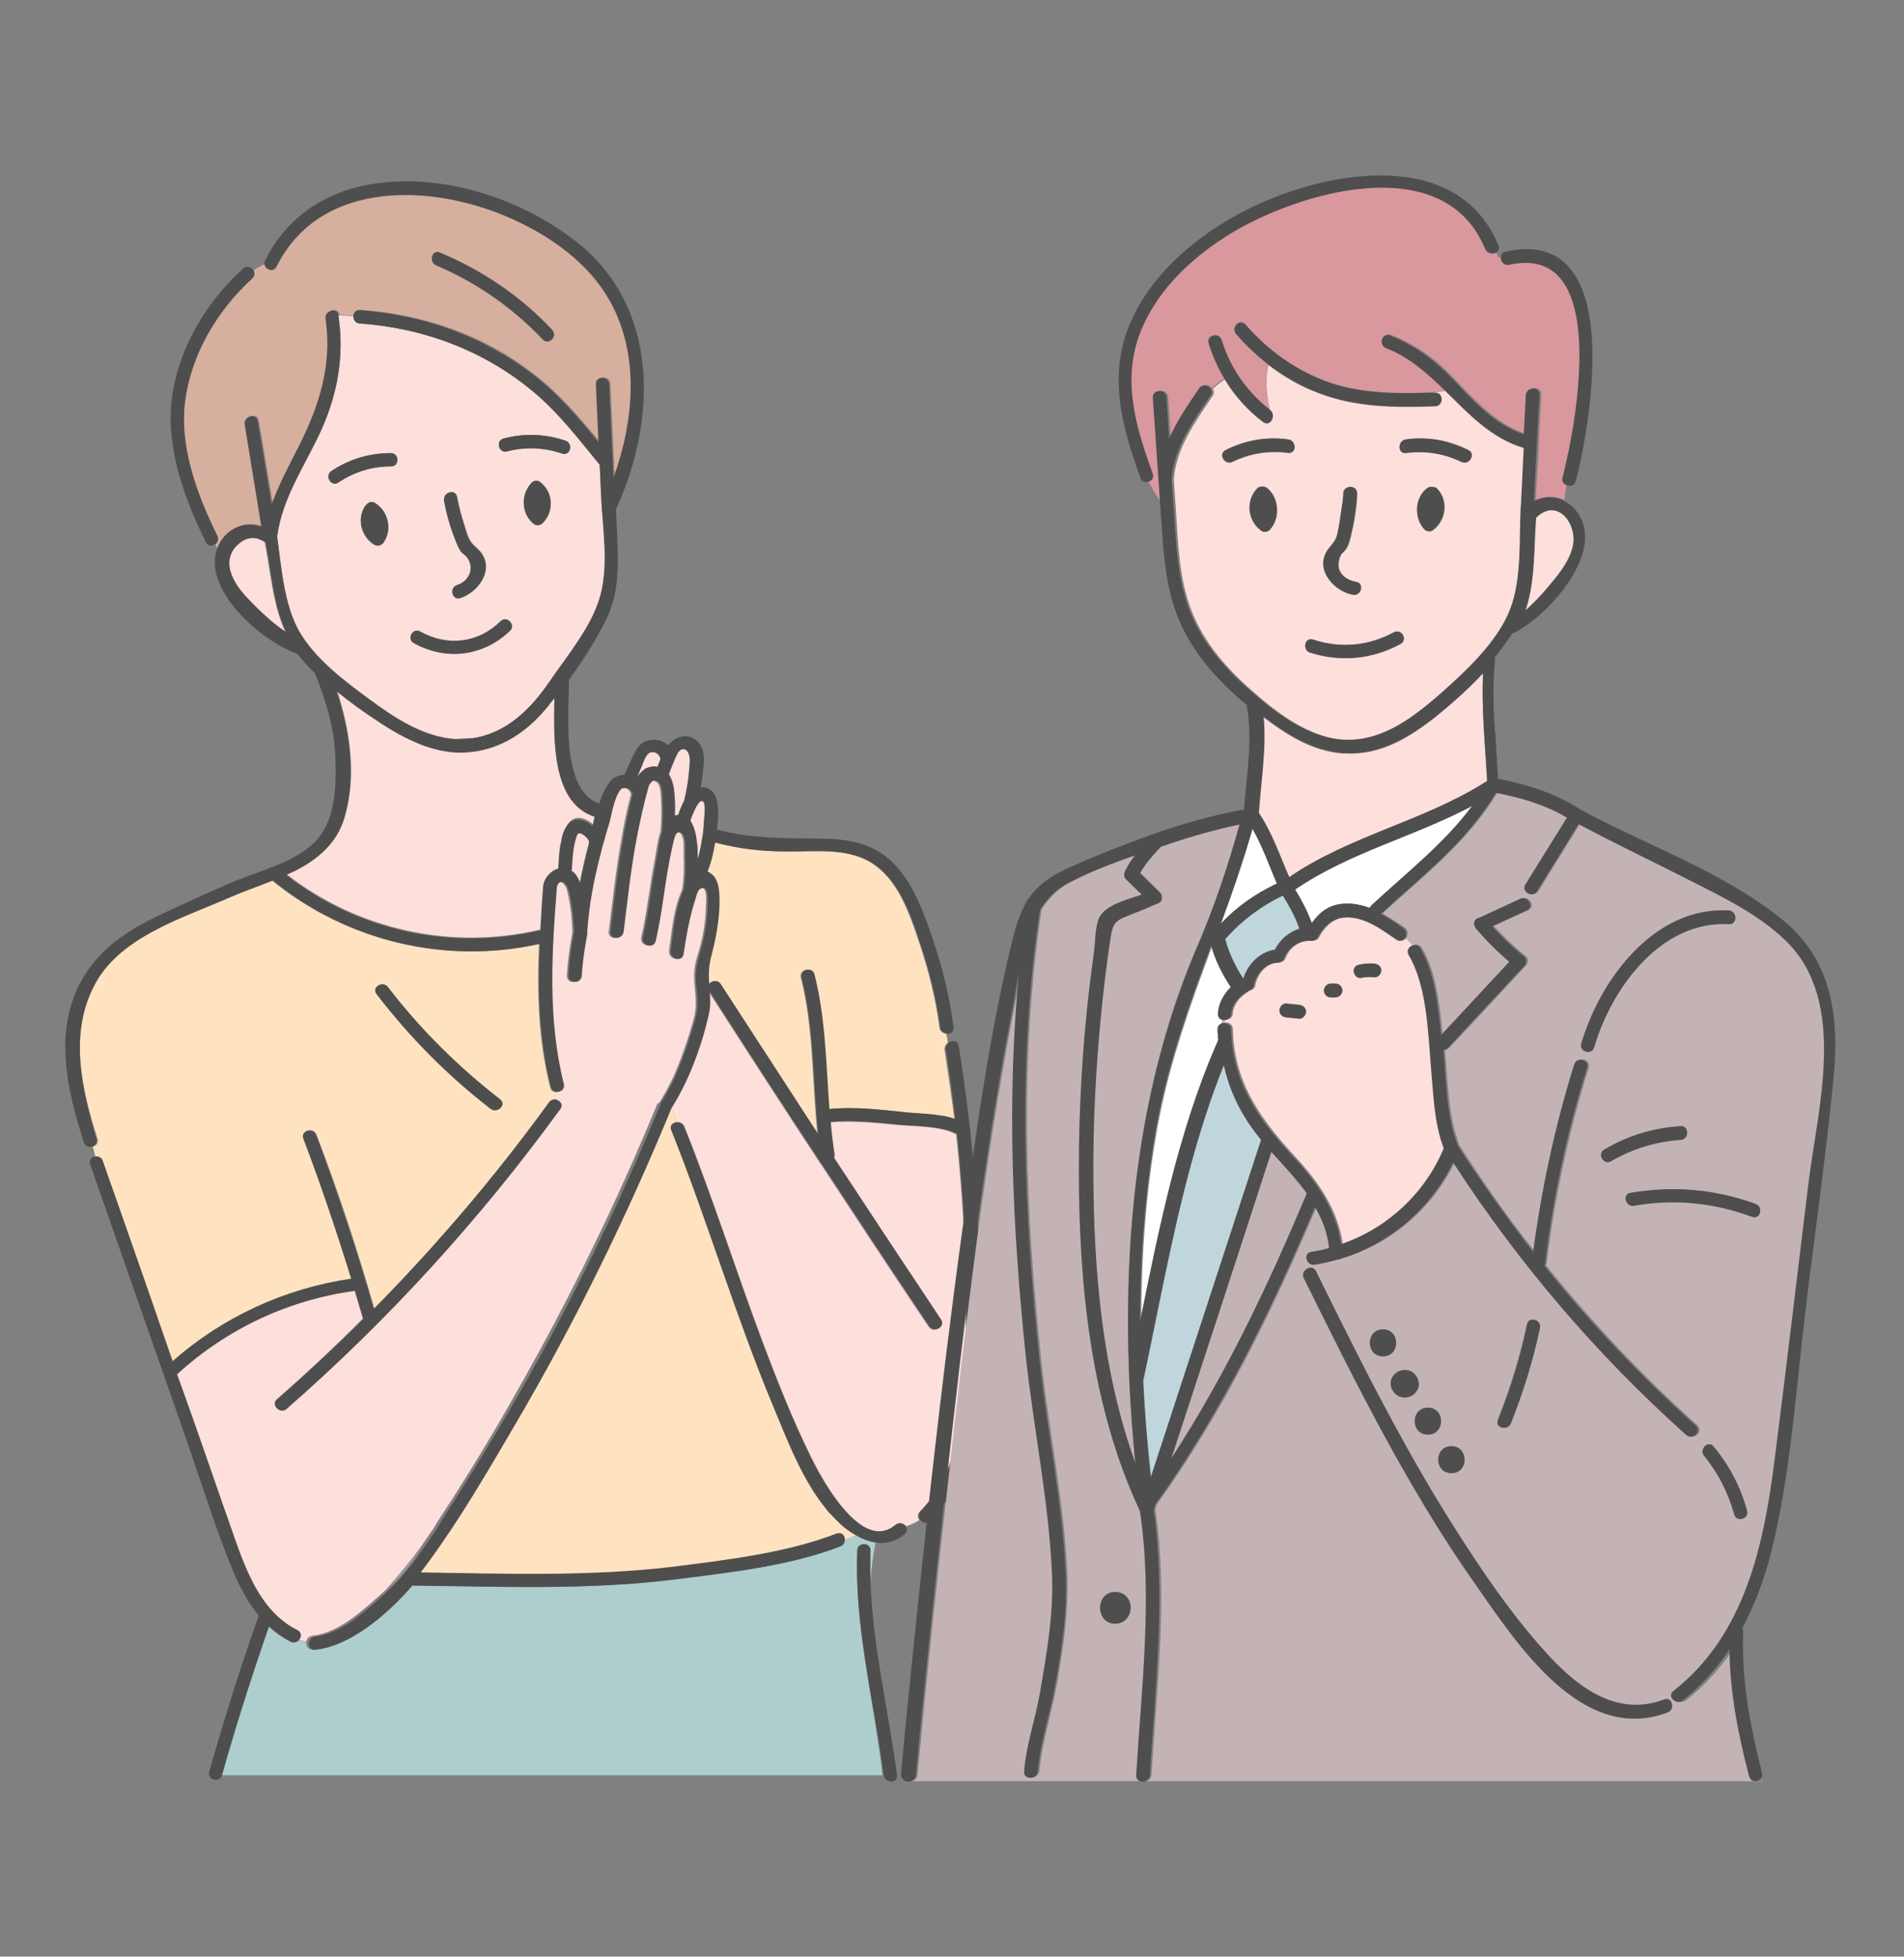 <?xml version="1.0" encoding="utf-8"?>
<!-- Generator: Adobe Illustrator 18.0.0, SVG Export Plug-In . SVG Version: 6.00 Build 0)  -->
<!DOCTYPE svg PUBLIC "-//W3C//DTD SVG 1.1//EN" "http://www.w3.org/Graphics/SVG/1.1/DTD/svg11.dtd">
<svg version="1.1" id="Layer_1" xmlns="http://www.w3.org/2000/svg" xmlns:xlink="http://www.w3.org/1999/xlink" x="0px" y="0px"
	 viewBox="0 0 445.1 457.3" enable-background="new 0 0 445.1 457.3" xml:space="preserve">
<rect x="0" y="0" width="445.1" height="457.3" fill="#808080" stroke="none"/>
<g>
	<g>
		<g>
			<path fill="none" d="M108.2,172.7c0.9,0,1.7-0.1,2.5-0.3c-1.6,0.1-2.9,0.2-4.1,0.2C107.2,172.7,107.7,172.7,108.2,172.7z"/>
		</g>
		<g>
			<path fill="#AECECE" d="M209.6,414.9C209.6,414.9,209.6,414.9,209.6,414.9C209.6,414.9,209.6,414.9,209.6,414.9L209.6,414.9z"/>
		</g>
		<g>
			<path fill="#AECECE" d="M200.4,362.4c0.1-2,3.2-2,3.1,0c-0.1,2.4-0.1,4.8,0,7.2c0.2-3.1,0.6-6.1,1.2-9.1
				c-1.6-0.2-3.2-0.9-4.7-1.8c-0.8,0.4-1.6,0.7-2.5,1.1c0,0.6-0.3,1.3-1,1.6c-11.9,4.6-25.8,6.1-38.4,7.7c-20.3,2.6-41.5,1.7-62,1.4
				c-0.1,0-0.2,0-0.3,0c-5.7,6.7-14.3,14.1-22.7,15c-1.1,0.1-1.6-0.8-1.5-1.7c-0.6-0.1-1.3-0.3-1.9-0.5c-0.4,0.5-1.1,0.8-1.9,0.4
				c-1.9-1-3.6-2.2-5.1-3.6c-4,11.5-7.7,23.1-11,34.8h154.6C204.3,397.4,199.7,380.2,200.4,362.4z"/>
		</g>
		<g>
			<path fill="#AECECE" d="M91,371c0.5-0.5,1-1,1.5-1.5c0,0-0.1,0-0.1,0C91.9,370,91.4,370.5,91,371z"/>
		</g>
		<g>
			<path fill="#FFE3C1" d="M74,265.2c5.1,13.3,9.6,26.9,13.5,40.6c14.8-15,28.5-31.1,40.9-48.2c0.5-0.7,1.3-0.8,1.9-0.6l0.1-0.1
				l-0.2-1.7c-0.7,0.1-1.4-0.2-1.6-1.1c-2.8-11-3.1-22.3-2.6-33.5c-21.9,4.9-45-0.6-62.4-14.8c-3.5,1.4-7,2.6-10.2,4
				c-10.7,4.6-25,9-31.1,19.7C16,241,19,254.2,22.8,266.1c0.3,1-0.3,1.7-1.1,1.9c0.2,0.8,0.4,1.5,0.6,2.3c0.7-0.1,1.5,0.2,1.7,1
				c5.5,15.6,10.9,31.2,16.4,46.8c11.8-10.4,26.2-17,41.8-19.3c-3.4-11.1-7.1-22-11.2-32.8C70.3,264.1,73.3,263.3,74,265.2z
				 M90.7,230.8c7.6,9.8,16.3,18.6,26.2,26.2c1.6,1.2-0.6,3.4-2.2,2.2c-10-7.8-18.9-16.7-26.6-26.8
				C86.8,230.8,89.5,229.2,90.7,230.8z"/>
		</g>
		<g>
			<path fill="#FFE3C1" d="M220.8,245.4c-0.1-0.8,0.3-1.3,0.8-1.7c-0.1-0.7-0.3-1.4-0.4-2.1c-0.7-0.1-1.5-0.5-1.6-1.5
				c-0.9-6.8-2.6-13.5-4.8-20c-2.1-6.3-4.7-13.8-10.2-17.8c-6-4.4-14-3.2-21-3.3c-5.7-0.1-11.1-0.7-16.6-2.1
				c-0.4,2.3-0.8,4.7-1.8,6.8c0.2,0.1,0.5,0.2,0.7,0.4c2.2,1.5,2.1,4.9,2.1,7.2c0,3.9-0.8,7.9-1.8,11.7c-0.7,2.6-0.8,4.6-0.6,7.1
				c0.5-0.9,2-1.2,2.7-0.1c7.5,11.7,15.1,23.5,22.8,35.1c-1.3-12.2-0.9-24.8-3.9-36.6c-0.5-1.9,2.5-2.7,3-0.8
				c2.6,10.2,2.7,20.9,3.5,31.5c6-0.6,12.2,0.1,18.2,0.8c3.2,0.3,7.7,0.4,11.2,1.5C222.4,256.1,221.6,250.7,220.8,245.4z"/>
		</g>
		<g>
			<path fill="#FFE3C1" d="M191.9,272l0.1,0.1v0C192,272.1,191.9,272.1,191.9,272z"/>
		</g>
		<g>
			<path fill="#FFE3C1" d="M92.3,369.5c0,0,0.1,0,0.1,0c2.2-2.4,4.1-4.9,6-7.6C96.4,364.6,94.4,367.1,92.3,369.5z"/>
		</g>
		<g>
			<path fill="#FFE3C1" d="M197,356.6L197,356.6c-1-0.8-1.8-1.7-2.6-2.6c-0.3-0.4-0.6-0.7-1-1.1c-5.7-6.9-9.1-16-12.5-24.1
				c-8.9-21.2-15.3-43.3-23.9-64.7c-0.4-1,0.3-1.7,1.2-1.8L157,259c0,0.1-0.1,0.1-0.1,0.2c-10.4,25.2-22.4,49.7-36.2,73.3
				c-4.4,7.5-8.8,15.1-13.6,22.5c-2.8,4.3-5.7,8.5-8.8,12.6c19.4,0.3,39.5,1,58.8-1.3c12.6-1.5,26.6-3.1,38.5-7.8
				c1.1-0.4,1.8,0.5,1.9,1.4c0.8-0.4,1.7-0.7,2.5-1.1C198.9,358.1,197.9,357.3,197,356.6L197,356.6z"/>
		</g>
		<g>
			<path fill="#D7AF9F" d="M120.1,51.3c-18.3-8.3-45.1-9.7-55.4,11C64,63.8,62,63,61.9,61.7c-0.7,0.3-1.6,0.8-2.7,1.5
				c0.4,0.5,0.4,1.3-0.2,1.9c-8.1,7.4-14.2,17.5-15.7,28.5c-1.4,10.8,2.8,22.1,7.5,31.7c0.4,0.8,0.1,1.6-0.5,2c0.4,0.6,0.7,1,0.7,1
				l0,0c1.4-4.4,5.9-6.9,10.4-5.3c-1.3-8-2.6-15.9-3.9-23.9c-0.3-1.9,2.7-2.8,3-0.8c0.1,0.7,0.2,1.5,0.4,2.2
				c1,5.8,1.9,11.6,2.9,17.3c1.6-4.6,4-9,6.3-13.5c4.9-9.5,7.9-19.1,6.3-29.9c-0.3-1.9,2.7-2.8,3-0.8c0,0,1.3,0,3.5,0.2
				c0-0.7,0.5-1.4,1.5-1.4c14.9,1.1,29,6,40.8,15.3c5.5,4.3,9.9,9.4,14.3,14.7c0.2,0.3,0.5,0.6,0.7,0.9c-0.2-4.5-0.4-9.1-0.6-13.6
				c-0.1-2,3-2,3.1,0c0.3,7.3,0.7,14.6,1,21.9c4.8-13.3,6.2-28.7-0.8-41.3C137.8,61.6,129.2,55.4,120.1,51.3z M102.8,59.1
				c10,4.2,18.9,10.2,26.3,18.1c1.4,1.4-0.8,3.6-2.2,2.2c-7.1-7.5-15.4-13.3-24.9-17.3C100.1,61.3,100.9,58.3,102.8,59.1z"/>
		</g>
		<g>
			<path fill="#FDDFDC" d="M157,259l1.2,3.3c0.7-0.1,1.5,0.2,1.8,1c6.7,16.7,12.1,33.8,18.4,50.6c3.4,9,6.9,17.9,11.2,26.6
				c1.7,3.5,6.7,12.9,12.2,16.2c2.5,1.5,5.1,1.8,7.6-0.3c0.8-0.7,1.9-0.4,2.4,0.3c1.1-0.3,2.1-0.8,3.1-1.4c-0.4-0.6-0.5-1.3,0.1-2
				c12.2-12.4,10.7-33.4,10.7-49.4c0-12.1-0.7-24.1-1.9-36.1c-0.1-0.9-0.2-1.8-0.3-2.7c-3.7-2-10.2-1.8-14-2.2
				c-5.1-0.5-10.4-1-15.5-0.6c0.2,2.5,0.5,5,0.9,7.5c0.1,0.3,0,0.6-0.1,0.9c6.8,10.4,13.7,20.7,20.5,31c1.5,2.3,3,4.5,4.5,6.8
				c1.1,1.7-1.6,3.2-2.7,1.6c-1-1.4-1.9-2.9-2.9-4.3c-7.5-11.2-14.9-22.4-22.3-33.7v0l-0.1-0.1c-8.8-13.4-17.5-26.8-26.1-40.2
				c0.2,2,0.3,3.5-0.2,5.4C163.9,244.7,161.1,252.4,157,259z"/>
		</g>
		<g>
			<polygon fill="#FDDFDC" points="197,356.6 197,356.6 197,356.6 			"/>
		</g>
		<g>
			<path fill="#FDDFDC" d="M154.2,257.6c1.2-1.9,2.2-3.9,3.2-5.9c1.9-4.3,3.4-8.7,4.7-13.3c0.9-3,0.5-5.6,0.2-8.7c0-0.2,0-0.3,0-0.5
				c-0.2-2.8,0.4-4.8,1.2-7.4c0.9-3.1,1.4-6.4,1.5-9.6c0-1,0.7-5.9-1.8-4.4c-0.4,0.2-0.7,1.1-0.9,1.9c-0.1,0.4-0.2,0.8-0.3,1
				c0,0,0,0,0,0.1c0,0.1,0,0.1-0.1,0.2c-1.2,3.9-1.9,8-2.5,12c-0.3,2-3.3,1.1-3-0.8c0.6-4.2,1-9.8,3-14.1c0.5-2.7,0.5-5.6,0.4-8.2
				c0-1.1,0.2-3.8-0.5-4.8c0-0.1-0.1-0.1-0.1-0.2c-0.1-0.1-0.2-0.2-0.4-0.3c-0.1,0-0.2-0.1-0.3-0.1c-0.3-0.1-0.6,0.1-0.8,0.4
				c-0.5,0.7-0.7,2.1-0.9,2.9c-1.7,7.3-2.2,14.8-3.9,22.1c-0.4,1.9-3.4,1.1-3-0.8c1.4-6.1,2-12.3,3.2-18.4c0.3-1.5,0.5-3.7,1.1-5.7
				c0.1-0.2,0.1-0.4,0.2-0.6c0.2-2.6,0.3-5.2,0.1-7.8c-0.1-1.2,0-3-1-3.8c-1-0.8-1.7-0.1-2.2,0.8c-1.2,3.9-2.1,8-2.8,12
				c-1.4,7.3-2.2,14.8-3.1,22.1c-0.2,2-3.3,2-3.1,0c0.9-7.2,1.7-14.6,3-21.8c0.6-3.5,1.3-6.9,2.2-10.3c-0.4-1.3-1.5-1.8-2.7-1.2
				c-1.7,2-2.2,6.1-2.9,8.5c-0.3,1.1-0.6,2.3-1,3.4c-0.3,1.2-0.7,2.5-1,3.7c-1.5,5.8-2.6,11.7-3,17.6c0,0.1,0,0.1,0,0.1
				c0,0.2,0,0.4,0,0.6c-0.6,3.2-1.1,6.4-1.3,9.7c-0.1,2-3.2,2-3.1,0c0.2-3.4,0.7-6.7,1.3-10.1c0-0.1,0-0.2,0-0.3
				c-0.1-2.5-0.3-5-0.8-7.5c-0.2-0.8-0.3-1.7-0.6-2.5c-0.5-1.4-2.1-2.3-2.6-0.4c-1.2,15.4-2.2,31,1.6,46.1c0.3,1.1-0.5,1.8-1.4,1.9
				l0.2,1.7l-0.1,0.1c0.8,0.3,1.4,1.2,0.8,2.1c-18.7,25.7-40.1,49.2-64,70.1c-1.5,1.3-3.7-0.9-2.2-2.2c6.9-6,13.6-12.3,20.1-18.8
				c0,0,0,0,0-0.1c-0.6-2.2-1.3-4.3-1.9-6.5c-15.6,2.1-30,8.9-41.6,19.5c0.5,1.3,0.9,2.6,1.4,3.9c0.7,2,1.4,3.9,2.1,5.9
				c3.4,9.6,6.7,19.3,10.1,28.9c1.9,5.4,4,11,7.6,15.4c1.9,2.3,4.1,4.3,6.9,5.7c1,0.5,0.9,1.6,0.3,2.3c0.6,0.2,1.2,0.4,1.9,0.5
				c0.1-0.7,0.6-1.3,1.5-1.4c6.2-0.7,11.9-6.1,16.4-10.1c0.5-0.4,0.9-0.8,1.3-1.3c0.4-0.5,0.9-1,1.3-1.5c2-2.4,4.1-4.9,6.1-7.6
				c1.1-1.6,2.1-3.1,3.2-4.7c0.3-0.5,0.6-1,0.9-1.5c6.4-9.7,12.5-19.7,18.2-29.8c12.5-21.9,23.6-44.6,33.2-67.9
				C154,257.9,154.1,257.7,154.2,257.6z"/>
		</g>
		<g>
			<path fill="#FDDFDC" d="M86.5,163.5c5.8,4.3,12.7,8.8,20.1,9.2c1.2-0.1,2.5-0.2,4.1-0.2c7.7-1.2,13.4-6.8,17.7-13.1
				c4.2-6.1,10.1-13.1,12-20.4c1.9-7.4,0.4-16.1,0.1-23.6c-0.1-2.3-0.2-4.5-0.3-6.8c0,0-0.1-0.1-0.1-0.1
				c-4.7-5.8-9.1-11.6-14.9-16.5c-11.6-9.9-25.9-15.3-41.1-16.4c-1-0.1-1.5-0.9-1.5-1.7c-2.2-0.2-3.5-0.2-3.5-0.2
				c1.4,9.3-0.1,18-3.9,26.6c-3.7,8.2-9.2,15.9-10.4,25c0,0.1,0,0.1,0,0.2c1,7.2,1.6,15.5,5,21.8C73.5,153.8,80.6,159.2,86.5,163.5z
				 M89.7,126.8c-0.5,0.7-1.3,1-2.1,0.6c-3.1-1.7-4.3-6.1-2.2-9.1c0.1-0.1,0.2-0.3,0.3-0.3c0.4-0.6,1.2-0.8,1.9-0.4
				C90.7,119.4,91.8,123.8,89.7,126.8z M126.8,122.3c-0.6,0.6-1.5,0.6-2.2,0c-2.8-2.4-2.9-6.8-0.3-9.5c0.6-0.6,1.4-0.6,2-0.1
				c0.1,0.1,0.3,0.1,0.4,0.3C129.4,115.3,129.5,119.8,126.8,122.3z M117.7,102.5c4.9-1.3,9.8-1.1,14.5,0.5c1.9,0.6,1.1,3.6-0.8,3
				c-4.3-1.5-8.5-1.7-12.9-0.5C116.6,106,115.8,103,117.7,102.5z M106.9,116.1c0.4,2.2,1,4.5,1.7,6.6c0.4,1.2,0.7,2.7,1.4,3.7
				c0.7,1.1,1.7,1.7,2.5,2.7c3.1,4.1-0.7,9.3-4.8,10.6c-1.9,0.6-2.7-2.4-0.8-3c3-1,4.2-4.2,2.3-6.6c-0.4-0.5-1-0.8-1.4-1.3
				c-0.6-0.9-1-2-1.4-3c-1.1-2.9-2-5.9-2.5-8.9C103.5,115,106.5,114.1,106.9,116.1z M98.3,147.6c6.4,3.6,13.5,2.7,18.8-2.4
				c1.4-1.4,3.6,0.8,2.2,2.2c-6.2,6-15,7.1-22.5,2.9C95,149.3,96.5,146.6,98.3,147.6z M77.4,110.1c4.2-2.8,8.9-4.2,13.9-4.2
				c2,0,2,3.1,0,3.1c-4.5,0-8.6,1.3-12.4,3.8C77.3,113.8,75.8,111.2,77.4,110.1z"/>
		</g>
		<g>
			<path fill="#FDDFDC" d="M157.6,184.5c0.1,0.8,0.1,1.6,0.2,2.3c0.1,1.3,0.1,2.5,0,3.8c0,0,0.1,0,0.1,0c0.2-0.1,0.5-0.1,0.7-0.1
				c0.3-0.9,0.7-1.9,1.1-2.8c0.1-0.2,0.2-0.4,0.3-0.6c0.6-2.4,1-4.8,1.2-7.3c0.1-1.1,0.4-2.6-0.1-3.7c-0.6-1.4-1.8-1.4-2.6-0.2
				c-0.8,1.6-1.4,3.3-2.1,5c0,0,0,0,0,0C157.1,182.1,157.4,183.3,157.6,184.5z"/>
		</g>
		<g>
			<path fill="#FDDFDC" d="M163,197.5c0.1,1,0.1,2.1,0.1,3.2c0.2-0.5,0.3-1,0.4-1.6c0.3-1.2,0.5-2.5,0.7-3.8c0-0.2,0-0.3,0.1-0.5
				c0,0,0-0.1,0-0.1c0.1-0.9,0.2-1.8,0.2-2.7c0.1-0.8,0.6-4.1-0.2-4.7c-0.5-0.4-1.1,0.3-1.7,1.4c0,0,0,0,0,0
				c-0.5,0.9-0.9,2.1-1.3,3.1c0.6,0.8,1,2,1.3,3.4C162.8,196,162.9,196.7,163,197.5z"/>
		</g>
		<g>
			<path fill="#FDDFDC" d="M150.9,179.7c0.9-0.4,1.8-0.6,2.8-0.4c0.2-0.6,0.5-1.2,0.7-1.8c0,0,0,0,0,0c-0.1-1.2-1.4-2.1-2.6-1.5
				c-1,0.6-1.4,2.2-1.8,3.2c-0.4,0.9-0.8,1.8-1.3,2.8c0,0,0,0,0,0C149.3,180.9,150.1,180.2,150.9,179.7z"/>
		</g>
		<g>
			<path fill="#FDDFDC" d="M135.9,194.8c-0.9-0.3-0.9,0-1.3,0.9c-0.1,0.4-0.2,0.8-0.3,1.1c-0.5,2-0.6,4.2-0.7,6.2
				c0,0.1,0,0.3-0.1,0.4c0.1,0.1,0.3,0.2,0.4,0.3c0.8,0.7,1.3,1.6,1.6,2.6c0.6-3.1,1.3-6.1,2.1-9.1c0-0.2,0.1-0.4,0.1-0.6
				c0-0.1-0.1-0.1-0.1-0.2c-0.1-0.1-0.1-0.2-0.2-0.3C137.3,195.7,136.4,195,135.9,194.8z"/>
		</g>
		<g>
			<path fill="#FDDFDC" d="M139.1,190.7c-10-3.2-9.7-17.9-9.4-27.7c-0.5,0.7-1.1,1.4-1.6,2c-4.7,5.7-10.8,9.9-18.2,10.6
				c-3.8,0.4-7.3-0.3-10.7-1.5c0,0,0,0,0,0c-3.9-1.4-7.6-3.6-11.2-6c-3.1-2-6.2-4.3-9.2-6.7c3.1,9.4,4.6,20,1.8,29.5
				c-1.8,6-6.2,9.7-11.4,12.4c-0.7,0.4-1.4,0.7-2.2,1c16.6,13,38.5,17.8,59.1,13c0.1,0,0.2,0,0.3,0c0.2-3.5,0.4-7.1,0.7-10.6
				c0,0,0,0,0,0c0-0.1,0-0.3,0.1-0.4c0.3-1,0.9-1.9,1.8-2.6c0.5-0.4,1-0.6,1.6-0.8c0.1-1.9,0.3-3.9,0.6-5.9c0-0.2,0.1-0.5,0.2-0.7
				c0.1-0.4,0.1-0.7,0.2-1.1c0.4-1.4,1.1-3.2,2.5-3.8c1.5-0.7,3.2,0.1,4.6,1.3C138.8,192.2,138.9,191.4,139.1,190.7z"/>
		</g>
		<g>
			<path fill="#FDDFDC" d="M59.9,141.9c2,2,4.3,4.1,6.8,5.8c-2.5-5.4-3.2-11.5-4.2-17.5c-0.2-1.1-0.4-2.3-0.6-3.4c0,0-0.1,0-0.1-0.1
				c-0.3-0.2-0.6-0.4-0.9-0.5c-2-1-4.1-0.3-5.6,1.2c-0.8,0.8-1.4,1.8-1.7,2.8c-0.6,2.1,0.4,4.4,1.4,6.2
				C56.4,138.4,58.2,140.2,59.9,141.9z"/>
		</g>
		<g>
			<path fill="#4E4E4E" d="M126.3,112.7c-0.5-0.4-1.3-0.5-2,0.1c-2.5,2.6-2.5,7.1,0.3,9.5c0.6,0.6,1.5,0.6,2.2,0
				c2.6-2.5,2.6-6.9-0.2-9.3C126.6,112.9,126.4,112.8,126.3,112.7z"/>
		</g>
		<g>
			<path fill="#4E4E4E" d="M132.2,103c-4.7-1.6-9.7-1.8-14.5-0.5c-1.9,0.5-1.1,3.5,0.8,3c4.4-1.1,8.7-0.9,12.9,0.5
				C133.3,106.7,134.1,103.7,132.2,103z"/>
		</g>
		<g>
			<path fill="#4E4E4E" d="M85.7,117.9c-0.1,0.1-0.2,0.2-0.3,0.3c-2.1,3-0.9,7.3,2.2,9.1c0.8,0.4,1.6,0.1,2.1-0.6
				c2.1-3,1-7.4-2.1-9.2C86.8,117.1,86.1,117.4,85.7,117.9z"/>
		</g>
		<g>
			<path fill="#4E4E4E" d="M91.4,105.9c-5,0-9.8,1.4-13.9,4.2c-1.6,1.1-0.1,3.8,1.6,2.7c3.7-2.5,7.9-3.8,12.4-3.8
				C93.4,109,93.4,105.9,91.4,105.9z"/>
		</g>
		<g>
			<path fill="#4E4E4E" d="M106.8,136.8c-1.9,0.6-1.1,3.6,0.8,3c4.2-1.4,7.9-6.5,4.8-10.6c-0.8-1-1.8-1.6-2.5-2.7
				c-0.7-1.1-1-2.5-1.4-3.7c-0.7-2.2-1.3-4.4-1.7-6.6c-0.3-2-3.3-1.1-3,0.8c0.5,3,1.4,6.1,2.5,8.9c0.4,1,0.8,2.1,1.4,3
				c0.4,0.5,1,0.8,1.4,1.3C111,132.6,109.8,135.8,106.8,136.8z"/>
		</g>
		<g>
			<path fill="#4E4E4E" d="M96.7,150.3c7.6,4.2,16.3,3.1,22.5-2.9c1.4-1.4-0.8-3.6-2.2-2.2c-5.2,5.1-12.4,6-18.8,2.4
				C96.5,146.6,95,149.3,96.7,150.3z"/>
		</g>
		<g>
			<path fill="#4E4E4E" d="M69.5,381c-2.8-1.4-5.1-3.4-6.9-5.7c-3.5-4.4-5.7-10-7.6-15.4c-3.4-9.6-6.7-19.3-10.1-28.9
				c-0.7-2-1.4-3.9-2.1-5.9c-0.5-1.3-0.9-2.6-1.4-3.9c11.6-10.6,26-17.4,41.6-19.5c0.6,2.2,1.3,4.3,1.9,6.5c0,0,0,0,0,0.1
				c-6.5,6.5-13.2,12.7-20.1,18.8c-1.5,1.3,0.7,3.5,2.2,2.2c23.9-20.9,45.3-44.4,64-70.1c0.7-0.9,0.1-1.8-0.8-2.1
				c-0.6-0.2-1.4-0.1-1.9,0.6c-12.4,17.1-26.1,33.2-40.9,48.2c-4-13.7-8.5-27.3-13.5-40.6c-0.7-1.8-3.7-1-3,0.8
				c4.1,10.8,7.8,21.8,11.2,32.8c-15.6,2.3-30,8.9-41.8,19.3C35,302.5,29.5,286.9,24,271.3c-0.3-0.8-1.1-1.1-1.7-1
				c-0.9,0.1-1.6,0.8-1.2,1.9c7.6,21.8,15.3,43.7,22.9,65.5c3.4,9.8,6.5,19.8,10.4,29.3c1.6,3.8,3.5,7.5,6.1,10.6
				c-4.3,12-8.1,24.2-11.6,36.5c-0.5,1.9,2.4,2.7,3,0.8c3.3-11.7,7-23.3,11-34.8c1.5,1.4,3.2,2.6,5.1,3.6c0.7,0.4,1.5,0.1,1.9-0.4
				C70.5,382.6,70.6,381.5,69.5,381z"/>
		</g>
		<g>
			<path fill="#4E4E4E" d="M211.7,356.7c-0.5-0.7-1.5-1-2.4-0.3c-2.5,2.1-5.1,1.8-7.6,0.3c-5.5-3.3-10.5-12.7-12.2-16.2
				c-4.2-8.6-7.8-17.6-11.2-26.6c-6.3-16.8-11.7-33.9-18.4-50.6c-0.3-0.8-1.1-1.1-1.8-1c-0.9,0.1-1.6,0.8-1.2,1.8
				c8.5,21.3,15,43.4,23.9,64.7c3.4,8.2,6.8,17.2,12.5,24.1c0.3,0.4,0.6,0.8,1,1.1c0.8,0.9,1.7,1.7,2.6,2.6c0,0,0,0,0,0
				c0.9,0.8,1.9,1.5,3,2.1c1.5,0.9,3.1,1.5,4.7,1.8c2.3,0.4,4.7-0.1,6.8-1.9C212.2,358,212.1,357.2,211.7,356.7z"/>
		</g>
		<g>
			<path fill="#4E4E4E" d="M200.4,362.4c-0.7,17.8,3.9,35,6.2,52.5c0,0,0,0,0,0c0.3,1.9,3.3,2,3.1,0c0,0,0,0,0,0c0,0,0,0,0,0
				c-2-15.1-5.7-30.1-6.2-45.3c-0.1-2.4-0.1-4.8,0-7.2C203.5,360.4,200.4,360.4,200.4,362.4z"/>
		</g>
		<g>
			<path fill="#4E4E4E" d="M158.1,369.1c12.6-1.6,26.5-3.1,38.4-7.7c0.7-0.3,1-0.9,1-1.6c0-0.9-0.7-1.8-1.9-1.4
				c-11.9,4.6-25.9,6.2-38.5,7.8c-19.3,2.3-39.4,1.6-58.8,1.3c3.1-4,6-8.3,8.8-12.6c4.8-7.4,9.2-15,13.6-22.5
				c13.8-23.5,25.8-48.1,36.2-73.3c0-0.1,0.1-0.1,0.1-0.2c4.1-6.5,7-14.3,8.7-21.8c0.4-1.9,0.4-3.4,0.2-5.4
				c8.6,13.5,17.3,26.9,26.1,40.2c0,0,0,0.1,0.1,0.1c7.4,11.3,14.8,22.5,22.3,33.7c1,1.4,1.9,2.9,2.9,4.3c1.1,1.6,3.8,0.1,2.7-1.6
				c-1.5-2.3-3-4.5-4.5-6.8c-6.9-10.3-13.7-20.7-20.5-31c0.1-0.3,0.1-0.5,0.1-0.9c-0.4-2.5-0.7-5-0.9-7.5c5.1-0.5,10.4,0.1,15.5,0.6
				c3.8,0.4,10.3,0.2,14,2.2c0.1,0.9,0.2,1.8,0.3,2.7c1.2,12,1.9,24,1.9,36.1c0.1,16.1,1.5,37-10.7,49.4c-0.6,0.6-0.5,1.4-0.1,2
				c0.5,0.7,1.5,1,2.3,0.2c12.1-12.3,11.5-31.6,11.6-47.6c0.2-21.2-1.5-42.4-4.9-63.4c-0.2-1.2-1.4-1.3-2.2-0.8
				c-0.5,0.3-0.9,0.9-0.8,1.7c0.9,5.4,1.6,10.8,2.2,16.2c-3.5-1.2-8-1.2-11.2-1.5c-5.9-0.6-12.2-1.4-18.2-0.8
				c-0.8-10.6-0.9-21.3-3.5-31.5c-0.5-1.9-3.5-1.1-3,0.8c3,11.8,2.6,24.4,3.9,36.6c-7.6-11.7-15.2-23.4-22.8-35.1
				c-0.7-1.1-2.2-0.8-2.7,0.1c-0.2-2.5-0.1-4.5,0.6-7.1c1-3.8,1.7-7.8,1.8-11.7c0-2.3,0.1-5.8-2.1-7.2c-0.2-0.2-0.5-0.3-0.7-0.4
				c0.9-2.1,1.4-4.5,1.8-6.8c5.5,1.5,10.8,2.1,16.6,2.1c7,0.1,15-1.1,21,3.3c5.6,4.1,8.1,11.5,10.2,17.8c2.2,6.5,3.9,13.2,4.8,20
				c0.1,0.9,0.9,1.4,1.6,1.5c0.8,0.1,1.6-0.4,1.5-1.5c-0.9-7.1-2.6-14.1-4.9-20.8c-2.1-6.2-4.6-13.1-9.4-17.8
				c-4.7-4.6-10.9-5.5-17.3-5.5c-8.2-0.1-15.8,0-23.7-2.1c0.3-2.3,0.5-4.9-0.1-7.1c-0.5-1.8-1.9-3-3.7-2.8c0.2-1.1,0.3-2.2,0.5-3.3
				c0.2-2.1,0.6-4.5-0.5-6.4c-1.8-3.1-5.4-2.8-7.4-0.3c-0.1,0.1-0.1,0.1-0.2,0.2c-1.3-1.2-3.2-1.7-5.1-1c-0.2,0-0.4,0.1-0.6,0.2
				c-0.2,0.1-0.3,0.2-0.4,0.3c-1,0.8-1.6,1.8-2.1,2.9c-0.7,1.5-1.4,3-2,4.5c-0.8,0-1.5,0.2-2.3,0.6c-0.2,0.1-0.4,0.2-0.6,0.4
				c-1.4,1.5-2.3,3.5-3,5.7c-9.2-3.1-7-21.7-7.1-28.9c0,0,0,0,0,0c3.2-4.4,6.2-9.1,8.5-13.7c3.9-7.5,2.9-15.7,2.6-23.8
				c0-0.8-0.1-1.6-0.1-2.5c0.1-0.1,0.2-0.3,0.3-0.5c9.2-20.7,9.8-46.4-9.3-61.7C121.2,45.8,101.3,39.6,84,43.6
				c-9.7,2.3-17.6,8.3-22,17.2c-0.2,0.3-0.2,0.6-0.2,0.9c0.2,1.3,2.1,2.1,2.8,0.6c10.4-20.8,37.1-19.4,55.4-11
				c9,4.1,17.7,10.3,22.6,19.1c7,12.6,5.6,28,0.8,41.3c-0.3-7.3-0.7-14.6-1-21.9c-0.1-2-3.2-2-3.1,0c0.2,4.5,0.4,9.1,0.6,13.6
				c-0.2-0.3-0.5-0.6-0.7-0.9c-4.4-5.3-8.7-10.4-14.3-14.7c-11.8-9.2-25.9-14.2-40.8-15.3c-1-0.1-1.4,0.6-1.5,1.4
				c0,0.8,0.5,1.7,1.5,1.7c15.2,1.1,29.5,6.5,41.1,16.4c5.7,4.9,10.1,10.7,14.9,16.5c0,0,0.1,0.1,0.1,0.1c0.1,2.3,0.2,4.5,0.3,6.8
				c0.3,7.5,1.9,16.2-0.1,23.6c-1.9,7.3-7.8,14.2-12,20.4c-4.4,6.4-10,11.9-17.7,13.1c-0.8,0.1-1.6,0.2-2.5,0.3c-0.5,0-1.1,0-1.6,0
				c-7.4-0.4-14.3-4.9-20.1-9.2c-5.9-4.3-13.1-9.7-16.7-16.3c-3.5-6.4-4-14.6-5-21.8c0-0.1,0-0.1,0-0.2c1.2-9.1,6.7-16.8,10.4-25
				c3.8-8.6,5.3-17.3,3.9-26.6c-0.3-2-3.3-1.1-3,0.8c1.6,10.8-1.5,20.4-6.3,29.9c-2.3,4.5-4.6,8.8-6.3,13.5
				c-1-5.8-1.9-11.6-2.9-17.3c-0.1-0.7-0.2-1.5-0.4-2.2c-0.3-2-3.3-1.1-3,0.8c1.3,8,2.6,15.9,3.9,23.9c-4.5-1.6-8.9,0.9-10.4,5.3
				c-0.5,1.5-0.6,3.2-0.3,5c1.4,7.9,11.6,16.8,19.1,19.4c1.3,1.6,2.6,3.1,4.1,4.5c2.6,6.4,4.6,12.9,4.8,19.9
				c0.2,6.6,0.1,14.5-4.7,19.5c-4.7,4.8-12.6,6.7-18.7,9.2c-5.7,2.4-11.3,5-16.9,7.6c-9.7,4.5-17.7,10.1-21.2,20.6
				c-3.6,10.8-0.6,22.5,2.7,32.9c0.3,0.9,1.1,1.2,1.8,1c0.8-0.2,1.5-0.9,1.1-1.9C19,254.2,16,241,22.5,229.5
				c6.1-10.7,20.4-15,31.1-19.7c3.2-1.4,6.7-2.6,10.2-4c17.4,14.2,40.5,19.7,62.4,14.8c-0.5,11.2-0.2,22.5,2.6,33.5
				c0.2,0.8,0.9,1.2,1.6,1.1c0.9-0.1,1.7-0.8,1.4-1.9c-3.8-15.2-2.8-30.7-1.6-46.1c0.6-1.9,2.1-1,2.6,0.4c0.3,0.8,0.4,1.7,0.6,2.5
				c0.5,2.5,0.7,5,0.8,7.5c0,0.1,0,0.2,0,0.3c-0.7,3.3-1.1,6.7-1.3,10.1c-0.1,2,3,2,3.1,0c0.2-3.3,0.7-6.5,1.3-9.7
				c0-0.2,0-0.4,0-0.6c0,0,0-0.1,0-0.1c0.4-6,1.5-11.8,3-17.6c0.3-1.2,0.6-2.5,1-3.7c0.3-1.1,0.6-2.3,1-3.4c0.7-2.4,1.2-6.5,2.9-8.5
				c1.2-0.6,2.3-0.1,2.7,1.2c-0.9,3.4-1.6,6.8-2.2,10.3c-1.3,7.2-2.1,14.6-3,21.8c-0.2,2,2.9,2,3.1,0c0.9-7.3,1.7-14.8,3.1-22.1
				c0.8-4.1,1.7-8.1,2.8-12c0.5-0.9,1.2-1.6,2.2-0.8c1,0.8,0.9,2.6,1,3.8c0.1,2.6,0.1,5.2-0.1,7.8c-0.1,0.2-0.1,0.4-0.2,0.6
				c-0.6,2-0.8,4.2-1.1,5.7c-1.2,6.1-1.8,12.3-3.2,18.4c-0.4,1.9,2.5,2.8,3,0.8c1.7-7.3,2.2-14.8,3.9-22.1c0.2-0.8,0.4-2.2,0.9-2.9
				c0.2-0.3,0.5-0.5,0.8-0.4c0.1,0,0.2,0.1,0.3,0.1c0.1,0.1,0.2,0.1,0.4,0.3c0,0,0.1,0.1,0.1,0.2c0.7,1,0.4,3.6,0.5,4.8
				c0.1,2.7,0.1,5.6-0.4,8.2c-2,4.2-2.4,9.8-3,14.1c-0.3,1.9,2.7,2.8,3,0.8c0.6-4,1.3-8.1,2.5-12c0-0.1,0-0.1,0.1-0.2c0,0,0,0,0-0.1
				c0.1-0.3,0.2-0.6,0.3-1c0.2-0.8,0.5-1.6,0.9-1.9c2.4-1.5,1.8,3.5,1.8,4.4c-0.1,3.2-0.6,6.5-1.5,9.6c-0.7,2.6-1.4,4.7-1.2,7.4
				c0,0.2,0,0.3,0,0.5c0.3,3.1,0.7,5.6-0.2,8.7c-1.3,4.5-2.8,9-4.7,13.3c-0.9,2-2,4-3.2,5.9c-0.1,0.2-0.2,0.3-0.2,0.5
				c-9.6,23.3-20.6,46-33.2,67.9c-5.8,10.1-11.9,20-18.2,29.8c-0.3,0.5-0.6,1-0.9,1.5c-1.1,1.6-2.1,3.2-3.2,4.7
				c-1.8,2.6-3.8,5.2-6,7.6c-0.5,0.5-1,1-1.5,1.5c-0.4,0.4-0.9,0.9-1.3,1.3c-4.5,4-10.2,9.4-16.4,10.1c-0.9,0.1-1.3,0.7-1.5,1.4
				c-0.1,0.9,0.3,1.8,1.5,1.7c8.3-0.9,16.9-8.3,22.7-15c0.1,0,0.2,0,0.3,0C116.5,370.8,137.8,371.7,158.1,369.1z M59.9,141.9
				c-1.7-1.7-3.5-3.5-4.7-5.5c-1.1-1.8-2-4.1-1.4-6.2c0.3-1.1,0.9-2.1,1.7-2.8c1.5-1.5,3.6-2.2,5.6-1.2c0.3,0.1,0.6,0.3,0.9,0.5
				c0,0,0.1,0,0.1,0.1c0.2,1.1,0.4,2.3,0.6,3.4c1,6,1.6,12.1,4.2,17.5C64.2,146,62,143.9,59.9,141.9z M130.5,203.1
				c-0.6,0.2-1.1,0.4-1.6,0.8c-0.9,0.6-1.5,1.6-1.8,2.6c0,0.1-0.1,0.3-0.1,0.4c0,0,0,0,0,0c-0.3,3.5-0.5,7.1-0.7,10.6
				c-0.1,0-0.2,0-0.3,0c-20.6,4.8-42.5,0-59.1-13c0.7-0.3,1.5-0.7,2.2-1c5.2-2.7,9.7-6.4,11.4-12.4c2.8-9.5,1.3-20.1-1.8-29.5
				c3,2.4,6.1,4.7,9.2,6.7c3.5,2.4,7.2,4.5,11.2,6c0,0,0,0,0,0c3.4,1.2,7,1.9,10.7,1.5c7.5-0.7,13.6-4.9,18.2-10.6
				c0.5-0.7,1.1-1.4,1.6-2c-0.2,9.8-0.6,24.5,9.4,27.7c-0.2,0.7-0.3,1.5-0.5,2.2c-1.3-1.2-3.1-2-4.6-1.3c-1.4,0.7-2.2,2.4-2.5,3.8
				c-0.1,0.4-0.2,0.7-0.2,1.1c0,0.2-0.1,0.4-0.2,0.7C130.7,199.1,130.6,201.1,130.5,203.1z M137.8,196.7c0,0.2-0.1,0.4-0.1,0.6
				c-0.8,3-1.5,6.1-2.1,9.1c-0.3-1-0.8-1.9-1.6-2.6c-0.1-0.1-0.3-0.2-0.4-0.3c0-0.1,0.1-0.2,0.1-0.4c0.1-2,0.2-4.2,0.7-6.2
				c0.1-0.4,0.2-0.8,0.3-1.1c0.3-0.9,0.4-1.3,1.3-0.9c0.5,0.2,1.4,1,1.6,1.5c0,0.1,0.1,0.2,0.2,0.3
				C137.7,196.6,137.7,196.7,137.8,196.7z M148.8,181.9C148.8,181.9,148.8,181.9,148.8,181.9c0.4-0.9,0.8-1.9,1.2-2.8
				c0.4-1,0.9-2.5,1.8-3.2c1.2-0.5,2.5,0.3,2.6,1.5c0,0,0,0,0,0c-0.2,0.6-0.5,1.2-0.7,1.8c-0.9-0.2-1.9,0-2.8,0.4
				C150.1,180.2,149.3,180.9,148.8,181.9z M158.5,190.5c-0.2,0-0.4,0-0.7,0.1c0,0-0.1,0-0.1,0c0-1.3,0-2.5,0-3.8
				c0-0.8-0.1-1.6-0.2-2.3c-0.1-1.2-0.5-2.4-1.2-3.5c0,0,0,0,0,0c0.6-1.7,1.3-3.4,2.1-5c0.8-1.2,2-1.3,2.6,0.2
				c0.4,1.1,0.2,2.5,0.1,3.7c-0.2,2.5-0.6,4.9-1.2,7.3c-0.1,0.2-0.2,0.4-0.3,0.6C159.2,188.6,158.8,189.6,158.5,190.5z M163.1,200.7
				c0-1.1,0-2.2-0.1-3.2c-0.1-0.8-0.2-1.5-0.3-2.3c-0.3-1.3-0.7-2.5-1.3-3.4c0.3-1,0.8-2.1,1.3-3.1c0,0,0,0,0,0
				c0.6-1.1,1.2-1.8,1.7-1.4c0.7,0.6,0.2,3.9,0.2,4.7c-0.1,0.9-0.1,1.8-0.2,2.7c0,0,0,0.1,0,0.1c0,0.2,0,0.3-0.1,0.5
				c-0.2,1.3-0.4,2.5-0.7,3.8C163.4,199.7,163.3,200.2,163.1,200.7z"/>
		</g>
		<g>
			<path fill="#4E4E4E" d="M114.7,259.1c1.6,1.2,3.8-1,2.2-2.2c-9.8-7.6-18.6-16.3-26.2-26.2c-1.2-1.6-3.9,0-2.7,1.6
				C95.8,242.4,104.6,251.4,114.7,259.1z"/>
		</g>
		<g>
			<path fill="#4E4E4E" d="M50.3,127.2c0.6-0.4,0.9-1.2,0.5-2c-4.7-9.5-9-20.9-7.5-31.7c1.5-11,7.6-21.1,15.7-28.5
				c0.6-0.6,0.6-1.3,0.2-1.9c-0.5-0.7-1.6-1.1-2.4-0.3c-8.6,7.8-15.1,18.6-16.6,30.2c-1.5,11.6,2.9,23.5,7.9,33.7
				C48.6,127.7,49.6,127.7,50.3,127.2z"/>
		</g>
		<g>
			<path fill="#4E4E4E" d="M126.9,79.3c1.4,1.5,3.5-0.7,2.2-2.2c-7.4-7.9-16.3-13.9-26.3-18.1c-1.8-0.8-2.6,2.2-0.8,3
				C111.4,66,119.8,71.9,126.9,79.3z"/>
		</g>
	</g>
	<g>
		<g>
			<g>
				<polygon fill="#D8989E" points="297.4,97.9 297.4,97.9 297.4,97.9 				"/>
			</g>
			<g>
				<path fill="#D8989E" d="M365.3,111.5c3-11.6,11.6-55-12.5-49.7c-1.2,0.3-2-0.7-2-1.7c-0.3,0.1-0.5,0.1-0.5,0.1
					c-0.2-0.5-0.4-0.9-0.6-1.4c-0.8,0.5-2.1,0.4-2.6-0.8c-9.7-23.7-44.6-13.1-60.5-3c-8.7,5.5-16.8,13.4-20.4,23.2
					c-4,11-0.6,21.9,3.2,32.4c0.3,0.9-0.2,1.6-1,1.8c1.2,2.3,2.4,4.1,3.2,5.3c-0.6-8.3-1.1-16.6-1.7-24.9c-0.1-2,3-2,3.2,0
					c0.2,3.2,0.4,6.4,0.6,9.6c1.8-4.1,4.4-7.9,7-11.7c0.7-1.1,2.2-0.8,2.7,0c0.9-0.9,1.8-1.6,2.8-2.2c-1.6-2.5-2.8-5.3-3.7-8.3
					c-0.6-1.9,2.4-2.8,3-0.8c2,6.5,5.9,12.1,11.3,16.3c-0.6-2.5-1.2-6.7-0.4-10.6c-2.7-2.1-5.3-4.5-7.5-7.1
					c-1.3-1.5,0.9-3.8,2.2-2.2c5.4,6.2,12,10.9,19.8,13.6c7.7,2.6,15.8,2.6,23.8,2.3c1.1-0.1,2.3-0.3,3.5-0.5
					c-4.1-4-8.3-7.7-13.7-9.9c-1.9-0.7-1-3.8,0.8-3c5.8,2.3,10.5,5.7,14.7,10.2c0.7,0.7,1.3,1.4,2,2.1l0,0
					c4.3,4.5,8.7,8.7,14.6,10.8c0.2-3.1,0.3-6.2,0.5-9.2c0.1-2,3.3-2,3.2,0c-0.4,8.3-0.8,16.5-1.3,24.8c2.3-1.2,4.7-1.1,6.7-0.2h0
					c0,0,0.2-1.3,0.5-3.5C365.6,113.2,365,112.5,365.3,111.5z"/>
			</g>
		</g>
		<g>
			<g>
				<path fill="#C4B3B5" d="M417.8,219.7c-6.2-6.1-14.6-10.1-22.3-14c-8.7-4.5-17.5-8.6-26.1-13.2c-3.2,5.2-6.5,10.4-9.7,15.7
					c-1.1,1.7-3.8,0.1-2.7-1.6c3.2-5.2,6.5-10.4,9.7-15.6c-5-3-10.9-4.7-16.6-5.8c-7,11.6-17,19.2-26.9,28.3c1.8,1,3.6,2.2,5.2,3.3
					c0.9,0.7,0.8,1.8,0.3,2.5c0.6,0.5,1.1,1.1,1.6,1.7c0.7-0.4,1.6-0.3,2.1,0.5c3.5,5.9,4.1,13.5,4.9,20.3
					c5.3-5.7,10.6-11.4,15.9-17.1c-2.8-2.4-5.4-4.9-7.8-7.8c-0.2-0.2-0.3-0.4-0.3-0.6c-0.3-0.7-0.2-1.4,0.7-1.8
					c0.1,0,0.2-0.1,0.3-0.1c0,0,0,0,0.1,0c3.2-1.5,6.3-2.9,9.5-4.4c1.8-0.8,3.4,1.9,1.6,2.7c-2.7,1.2-5.4,2.5-8.1,3.7
					c2.3,2.5,4.8,4.9,7.5,7.1c0.7,0.6,0.5,1.7,0,2.2c-5.9,6.4-11.9,12.8-17.8,19.1c-0.3,0.4-0.7,0.5-1.1,0.5
					c0.7,7.5,0.7,15.4,3.4,22.4c5.5,8.6,11.3,16.9,17.6,24.8c1.9-14.9,5.1-29.5,9.6-43.8c0.6-1.9,3.6-1.1,3,0.8
					c-4.6,14.9-7.9,30-9.8,45.5c0,0.3-0.1,0.5-0.2,0.7c10.8,13.4,22.6,25.9,35.4,37.4c1.5,1.4-0.7,3.6-2.2,2.2
					c-20.9-18.7-39.2-40.1-54.5-63.7c-5.3,10.9-14.8,19-26.3,22.5c-0.2,0.1-0.5,0.2-0.8,0.2c-1.7,0.5-3.5,0.9-5.3,1.2
					c-2,0.3-2.8-2.7-0.8-3c1.4-0.2,2.8-0.5,4.2-0.9c-0.4-3.6-1.6-6.8-3.3-9.6c-10.3,24.3-21.8,48-37.3,69.5
					c-0.1,0.4-0.3,0.8-0.4,1.3c3,20.3,0.3,41.7-0.9,62c-0.1,2-3.3,2-3.2,0c1.2-20.1,3.9-41.5,0.9-61.6c0-0.1-0.1-0.2-0.1-0.3
					c-11.5-24.6-14.2-52.9-14.2-79.8c0-14,0.8-28,2.4-41.9c0.3-2.9,0.7-5.7,1.1-8.6c0.3-2.4,0.2-5.8,1.2-8.1c1.3-3,6.4-4.3,10-5.5
					c-1.2-1.2-2.5-2.4-3.7-3.6c-0.5-0.5-0.5-1.3-0.2-1.9c0.6-1.3,1.4-2.5,2.3-3.7c-5.5,1.9-11,4-16,6.7c-2.6,1.4-4.6,3.6-6.2,6.1
					c-5.3,35.1-3.8,70.9,0,106c1.8,16.2,5.2,32.4,6,48.6c0.4,8.9-0.9,17.7-2.4,26.4c-1.2,6.7-3.5,13.5-4.1,20.3c-0.2,2-3.3,2-3.2,0
					c0.6-6.2,2.6-12.2,3.7-18.3c1.7-9.4,3.3-18.8,2.8-28.4c-0.8-16.8-4.4-33.6-6.1-50.3c-3.1-29.7-4.5-59.8-1.6-89.6
					c-0.6,2.9-1,5.7-1.5,8.3c-7.2,36.9-11.4,74.5-15.6,111.9c-2.5,22.4-4.9,44.9-7,67.3c-0.1,1-0.9,1.5-1.7,1.5h199.2
					c0,0,0-0.1-0.1-0.2c-0.8,0.4-1.9,0.2-2.2-0.9c-2.5-9.9-4.4-19.5-4.6-29.7c-3,4.4-6.6,8.5-10.9,11.9c-1.6,1.2-3.8-1-2.2-2.2
					c16.8-13.1,21.1-34.4,23.7-54.4c2.7-21.2,5.2-42.5,7.8-63.7C425.2,259.2,432.6,234.1,417.8,219.7z M260.7,379.4
					c-4.7,0-4.7-7.4,0-7.4C265.5,372.1,265.5,379.4,260.7,379.4z M350.1,331.8c2.9-7.3,5.2-14.7,6.8-22.3c0.4-2,3.5-1.1,3,0.8
					c-1.6,7.7-3.9,15.1-6.8,22.3C352.4,334.5,349.4,333.7,350.1,331.8z M339.3,338c4.1,0,4.1,6.3,0,6.3
					C335.2,344.3,335.2,338,339.3,338z M333.8,329c4.1,0,4.1,6.3,0,6.3C329.7,335.3,329.7,329,333.8,329z M328.5,320.2
					c1.8,0,3.1,1.4,3.2,3.2c0.1,1.7-1.5,3.2-3.2,3.2c-0.1,0-0.1,0-0.2,0c-1.8,0-3.1-1.4-3.2-3.2c-0.1-1.7,1.5-3.2,3.2-3.2
					C328.4,320.2,328.4,320.2,328.5,320.2z M323.3,310.7c4.1,0,4.1,6.3,0,6.3C319.3,317,319.3,310.7,323.3,310.7z M389.8,400.3
					c-20.1,7.5-35.3-16.3-45-30.1c-15.7-22.4-27.9-47-40-71.4c-0.9-1.8,1.8-3.4,2.7-1.6c10.7,21.6,21.5,43.3,34.7,63.6
					c6,9.2,12.5,18.5,20,26.6c7.1,7.6,16,14,26.7,10C390.9,396.6,391.7,399.6,389.8,400.3z M369.6,243.9
					c4.5-15.1,17.2-32.1,34.5-31.1c2,0.1,2,3.3,0,3.2c-15.9-0.9-27.4,15-31.5,28.8C372.1,246.7,369.1,245.9,369.6,243.9z M375,268.7
					c5.5-3.2,11.5-5,17.9-5.5c2-0.1,2,3,0,3.2c-5.8,0.4-11.2,2.1-16.3,5C374.9,272.4,373.3,269.7,375,268.7z M405.4,353.9
					c-1.4-5-3.7-9.6-7-13.6c-1.3-1.6,0.9-3.8,2.2-2.2c3.6,4.5,6.3,9.5,7.8,15C408.9,355,405.9,355.8,405.4,353.9z M409.6,284.4
					c-8.9-3.3-18.2-4.2-27.6-2.6c-2,0.3-2.8-2.7-0.8-3c10-1.7,19.8-0.9,29.3,2.6C412.3,282.1,411.5,285.1,409.6,284.4z"/>
			</g>
			<g>
				<path fill="#C4B3B5" d="M212.3,416.4h0.1C212.4,416.4,212.4,416.4,212.3,416.4L212.3,416.4z"/>
			</g>
			<g>
				<path fill="#C4B3B5" d="M285.9,238.3l-0.2,1.1c0.2-0.1,0.4-0.2,0.7-0.3c0-0.2,0-0.5,0.1-0.7
					C286.2,238.4,286.1,238.3,285.9,238.3z"/>
			</g>
			<g>
				<path fill="#C4B3B5" d="M284.5,244.6c0.2-0.5,0.4-1.1,0.7-1.6c0-0.4,0-0.8-0.1-1.2L284.5,244.6z"/>
			</g>
			<g>
				<path fill="#C4B3B5" d="M305.5,278.9c-2.5-3.4-5.4-6.5-8.3-9.7c-7.8,23.9-15.6,47.8-23.4,71.7
					C286.5,321.4,296.5,300.4,305.5,278.9z"/>
			</g>
			<g>
				<path fill="#C4B3B5" d="M271.5,209.5c0.1,0.6-0.1,1.2-0.8,1.5c-2.1,1-4.2,1.8-6.3,2.6c-3.5,1.4-4.3,1.6-4.9,5.6
					c-0.9,5.9-1.6,11.9-2.2,17.8c-1.2,12.5-1.9,25.1-1.8,37.7c0.1,22.4,2.1,45.8,9.9,67.1c-0.6-6.4-1.1-12.8-1.4-19.2
					c0-0.1,0-0.1,0-0.2c-0.9-19.8,0-39.7,3.5-59.3c2.5-14.3,6.5-28.4,12.3-41.8c4.1-9.5,7.3-18.9,10-28.8
					c-6.3,1.3-12.4,3.1-18.4,5.2c-1.8,1.9-3.6,3.9-4.9,6.2c1.5,1.5,3.1,3,4.6,4.5C271.4,208.8,271.5,209.2,271.5,209.5z"/>
			</g>
		</g>
		<g>
			<path fill="#FFFFFF" d="M314.3,211.2c2.1-0.1,4.1,0.3,5.9,1c0.1-0.2,0.2-0.4,0.4-0.6c8.4-7.7,16.9-14.3,23.5-23.3
				c-13.5,7.3-28.8,10.9-41.5,19.6c1.5,2.6,3,5.1,3.9,7.9C308.5,213.2,310.6,211.4,314.3,211.2z"/>
		</g>
		<g>
			<path fill="#FFFFFF" d="M298.5,206.5c-1.9-4.3-3.4-8.7-5.7-12.8c-2.1,7.5-4.7,14.9-7.4,22.2C289.1,211.9,293.6,208.8,298.5,206.5
				z"/>
		</g>
		<g>
			<path fill="#FFFFFF" d="M285.1,241.8c0-0.4-0.1-0.8-0.1-1.2c0-0.6,0.2-1,0.6-1.2l0.2-1.1c-0.5-0.2-0.9-0.7-0.8-1.4
				c0.1-2.3,1.3-4.6,3-6.2c-2-3-3.5-6.3-4.6-9.7c-5,13.5-9.9,27-12.6,41.3c-2.9,15.4-4,31-4,46.6c4.4-21.8,8.9-44,17.6-64.3
				L285.1,241.8z"/>
		</g>
		<g>
			<path fill="#FFFFFF" d="M289.7,233.6l2.2-1.8C291.1,232.2,290.4,232.8,289.7,233.6z"/>
		</g>
		<g>
			<g>
				<path fill="#BFD6DD" d="M299.9,209.3c-5.2,2.5-9.7,5.9-13.5,10.2c0,0.1,0.1,0.2,0.1,0.3c0.9,3.2,2.3,6.2,4.1,8.9
					c1.1-3.4,3.9-6.2,7.4-6.8c1.2-2.4,3.3-4.1,5.7-4.9C302.8,214.3,301.4,211.8,299.9,209.3z"/>
			</g>
			<g>
				<path fill="#BFD6DD" d="M286.1,248.9c-3,7.3-5.4,14.9-7.5,22.6c-4.6,16.9-7.7,34.3-11.3,51.2c0.3,7.6,1,15.1,1.8,22.6
					c8.6-26.3,17.2-52.6,25.8-78.9c-0.3-0.3-0.5-0.6-0.8-1C290,260.5,287.4,254.9,286.1,248.9z"/>
			</g>
		</g>
		<g>
			<path fill="#FDDFDC" d="M329.7,223.1c-0.5-0.9-0.1-1.7,0.6-2.1c-0.5-0.6-1-1.1-1.6-1.7c-0.4,0.5-1.1,0.8-1.9,0.2
				c-2.8-2-5.7-4.1-9.1-4.9c-4.5-1-7.2,0.7-9.3,4.4c-0.2,0.5-0.7,0.8-1.4,0.8c-2.8-0.2-5.4,1.4-6.4,4c-0.1,0.2-0.1,0.3-0.2,0.4
				c-0.2,0.4-0.7,0.7-1.3,0.7c-2.9,0.1-4.9,2.4-5.6,5.1c0,0.4-0.1,0.8-0.5,1.1c-0.2,0.2-0.4,0.3-0.6,0.3c-0.2,0.1-0.3,0.2-0.5,0.3
				l-2.2,1.8c-0.8,1-1.4,2.1-1.5,3.3c0,1.1-1,1.6-1.8,1.5c0,0.2,0,0.5-0.1,0.7c0.9-0.1,1.9,0.4,1.9,1.5c0.3,12.8,6.7,21.3,15,30.3
				c5.2,5.6,9.6,12.2,10.7,19.9c10.7-3.7,19.6-11.7,24-22.4c-2.3-6.1-2.4-12.8-3-19.2C334.2,241,334,230.4,329.7,223.1z M303.7,238
				c-1-0.1-2-0.2-3-0.3c-0.9-0.1-1.6-0.7-1.6-1.6c0-0.8,0.7-1.7,1.6-1.6c1,0.1,2,0.2,3,0.3c0.9,0.1,1.6,0.7,1.6,1.6
				C305.3,237.2,304.5,238.1,303.7,238z M312.2,233.1c-0.4,0-0.7,0-1.1,0c-0.9,0-1.5-0.7-1.6-1.6c0-0.9,0.8-1.6,1.6-1.6
				c0.4,0,0.7,0,1.1,0c0.9,0,1.5,0.7,1.6,1.6C313.8,232.3,313.1,233.1,312.2,233.1z M321.3,228.4c-1-0.1-1.9-0.1-2.9,0.1
				c-2,0.5-2.8-2.6-0.8-3c1.2-0.3,2.5-0.4,3.7-0.2c0.8,0.1,1.6,0.6,1.6,1.6C322.9,227.6,322.2,228.5,321.3,228.4z"/>
		</g>
		<g>
			<path fill="#FDDFDC" d="M338.3,91.3c-1.2,0.2-2.4,0.3-3.5,0.5c0.2,0,0.5,0,0.7,0c2-0.1,2,3.1,0,3.2c-9.2,0.3-18.3,0.3-27-3
				c-4.4-1.6-8.4-3.9-12-6.7c-0.9,3.9-0.2,8.2,0.4,10.6c0,0,0,0,0,0c0.7,0.5,0.8,1.4,0.5,2.1c0,0,0,0,0,0l0,0
				c-0.3,0.8-1.2,1.3-2.1,0.7c-3.7-2.8-6.7-6.2-9-10c-1,0.6-1.9,1.4-2.8,2.2c0.3,0.4,0.4,1,0,1.6c-4,6-8.5,12.1-9.1,19.5
				c0,0,0,0,0,0c0.2,2.4,0.3,4.8,0.5,7.2c0,0,0,0.1,0,0.1c0.5,7.4,0.7,14.9,3.1,21.9c2.6,7.8,8,14.3,14.1,19.7
				c5.9,5.3,13.4,11.2,21.6,12c9.2,0.9,16.6-4.6,23.1-10.3c6.2-5.4,13.8-12.4,16.8-20.3c2.7-7.3,2-16.3,2.4-23.9
				c0-0.4,0-0.8,0.1-1.2c0.2-4.1,0.4-8.3,0.6-12.4C349,102.4,343.8,96.7,338.3,91.3z M328.6,102.7c5.1-0.7,10,0.2,14.6,2.5
				c1.8,0.9,0.2,3.6-1.6,2.7c-4.1-2-8.5-2.7-13-2.1C326.6,106.1,326.7,102.9,328.6,102.7z M314.1,115.3c0.1-2,3.2-2,3.2,0
				c0,1-0.1,1.9-0.2,2.9c-0.2,2.2-0.6,4.3-1.1,6.4c-0.3,1.2-0.5,2.6-1.2,3.6c-0.3,0.5-1.1,1.1-1.3,1.5c-1.7,3.6,0.7,5.8,3.6,6.3
				c2,0.4,1.1,3.4-0.8,3c-4.2-0.8-8.6-5.5-6.2-9.9c0.7-1.2,1.8-2,2.3-3.3c0.5-1.1,0.6-2.4,0.8-3.5c0.3-1.3,0.5-2.7,0.6-4.1
				C313.9,117.2,314,116.2,314.1,115.3z M286.5,105.2c4.6-2.3,9.5-3.2,14.6-2.5c2,0.3,2,3.4,0,3.2c-4.5-0.6-8.9,0.1-13,2.1
				C286.3,108.8,284.7,106.1,286.5,105.2z M296.8,123.8c-0.4,0.5-1.4,0.6-1.9,0.2c-1.8-1.3-2.7-3.3-2.8-5.3c0-1.6,0.5-3.2,1.7-4.5
				c0.3-0.4,0.7-0.5,1.1-0.5c0.4-0.1,0.9,0,1.3,0.3c1.4,1.1,2.2,2.8,2.3,4.5C298.6,120.4,298.1,122.3,296.8,123.8z M327.4,150.5
				c-6.6,3.6-14.1,4.3-21.2,2c-1.9-0.6-1.1-3.7,0.8-3c6.4,2.1,12.9,1.5,18.8-1.7C327.6,146.8,329.2,149.5,327.4,150.5z M334.9,124
				c-0.5,0.4-1.5,0.2-1.9-0.2c-1.5-1.6-2-3.9-1.6-6c0.3-1.4,1-2.7,2.2-3.6c0.4-0.3,0.9-0.4,1.3-0.3c0.4,0,0.8,0.1,1.1,0.5
				c0.9,1,1.4,2.1,1.6,3.3C338,120,337,122.5,334.9,124z"/>
		</g>
		<g>
			<path fill="#FDDFDC" d="M359,121c-0.1,1.1-0.1,2.2-0.2,3.3c-0.3,6.3-0.3,12.6-2.3,18.4c2.2-1.9,4.2-4.1,6-6.3
				c2.2-2.6,4.6-5.7,5.2-9.1C368.6,122.2,364,116.2,359,121z"/>
		</g>
		<g>
			<path fill="#FDDFDC" d="M346.7,157.4c-3.2,3.4-6.7,6.6-10.3,9.5c-0.5,0.4-1.1,0.9-1.6,1.3c-6.1,4.7-12.6,8.4-20.6,7.9
				c-0.1,0-0.2,0-0.4,0c-7-0.5-13-4.3-18.5-8.5c0.7,7.4-0.6,15.1-1.1,22.4c0,0,0,0.1,0,0.1c3.1,4.6,4.9,10,7.1,15
				c13.8-9.5,30.8-12.9,45-21.7c0.4-0.3,0.9-0.5,1.3-0.8C347.2,174.3,346.3,165.7,346.7,157.4z"/>
		</g>
		<g>
			<path fill="#4E4E4E" d="M296.2,114.1c-0.4-0.3-0.9-0.4-1.3-0.3c-0.4,0-0.8,0.1-1.1,0.5c-1.2,1.3-1.7,2.9-1.7,4.5c0,2,1,4,2.8,5.3
				c0.5,0.4,1.5,0.2,1.9-0.2c1.3-1.4,1.9-3.3,1.7-5.2C298.3,116.9,297.6,115.3,296.2,114.1z"/>
		</g>
		<g>
			<path fill="#4E4E4E" d="M301.1,102.7c-5.1-0.7-10,0.2-14.6,2.5c-1.8,0.9-0.2,3.6,1.6,2.7c4.1-2,8.5-2.7,13-2.1
				C303.2,106.1,303.1,102.9,301.1,102.7z"/>
		</g>
		<g>
			<path fill="#4E4E4E" d="M334.9,113.8c-0.4-0.1-0.9,0-1.3,0.3c-1.2,0.9-1.9,2.2-2.2,3.6c-0.4,2.1,0.1,4.4,1.6,6
				c0.4,0.5,1.4,0.6,1.9,0.2c2.1-1.5,3-4,2.7-6.4c-0.2-1.2-0.7-2.3-1.6-3.3C335.7,113.9,335.3,113.8,334.9,113.8z"/>
		</g>
		<g>
			<path fill="#4E4E4E" d="M343.3,105.2c-4.6-2.3-9.5-3.2-14.6-2.5c-2,0.3-2,3.4,0,3.2c4.5-0.6,8.9,0.1,13,2.1
				C343.5,108.8,345.1,106.1,343.3,105.2z"/>
		</g>
		<g>
			<path fill="#4E4E4E" d="M314.7,128.2c0.6-1.1,0.9-2.4,1.2-3.6c0.5-2.1,0.8-4.3,1.1-6.4c0.1-1,0.2-1.9,0.2-2.9c0.1-2-3.1-2-3.2,0
				c0,1-0.1,2-0.3,2.9c-0.2,1.4-0.4,2.7-0.6,4.1c-0.2,1.1-0.4,2.5-0.8,3.5c-0.6,1.3-1.7,2.1-2.3,3.3c-2.4,4.4,2,9.1,6.2,9.9
				c2,0.4,2.8-2.7,0.8-3c-2.8-0.5-5.3-2.7-3.6-6.3C313.7,129.2,314.5,128.7,314.7,128.2z"/>
		</g>
		<g>
			<path fill="#4E4E4E" d="M306.2,152.5c7.2,2.3,14.6,1.6,21.2-2c1.8-1,0.2-3.7-1.6-2.7c-5.9,3.2-12.4,3.8-18.8,1.7
				C305.1,148.8,304.3,151.8,306.2,152.5z"/>
		</g>
		<g>
			<path fill="#4E4E4E" d="M212.3,416.4c0,0,0.1,0,0.1,0c0.8,0,1.6-0.5,1.7-1.5c2.1-22.5,4.5-44.9,7-67.3
				c4.2-37.4,8.4-75,15.6-111.9c0.5-2.6,0.9-5.4,1.5-8.3c-2.9,29.8-1.5,59.9,1.6,89.6c1.8,16.7,5.3,33.5,6.1,50.3
				c0.5,9.6-1.2,19-2.8,28.4c-1.1,6.2-3.2,12.1-3.7,18.3c-0.2,2,3,2,3.2,0c0.6-6.8,2.9-13.6,4.1-20.3c1.6-8.8,2.9-17.5,2.4-26.4
				c-0.8-16.2-4.2-32.4-6-48.6c-3.8-35.1-5.3-71,0-106c1.5-2.5,3.5-4.6,6.2-6.1c5-2.7,10.6-4.8,16-6.7c-0.9,1.2-1.7,2.4-2.3,3.7
				c-0.3,0.6-0.3,1.4,0.2,1.9c1.2,1.2,2.5,2.4,3.7,3.6c-3.6,1.2-8.7,2.5-10,5.5c-1,2.3-0.8,5.7-1.2,8.1c-0.4,2.9-0.7,5.7-1.1,8.6
				c-1.6,13.9-2.4,27.9-2.4,41.9c0,26.9,2.7,55.1,14.2,79.8c0,0.1,0,0.2,0.1,0.3c3,20.1,0.3,41.5-0.9,61.6c-0.1,2,3,2,3.2,0
				c1.2-20.3,3.8-41.8,0.9-62c0.1-0.4,0.3-0.8,0.4-1.3c15.4-21.5,27-45.2,37.3-69.5c1.7,2.9,2.9,6,3.3,9.6c-1.4,0.4-2.8,0.7-4.2,0.9
				c-2,0.3-1.1,3.3,0.8,3c1.8-0.3,3.6-0.7,5.3-1.2c0.3,0,0.5-0.1,0.8-0.2c11.5-3.5,21-11.7,26.3-22.5c15.3,23.6,33.6,45,54.5,63.7
				c1.5,1.3,3.7-0.9,2.2-2.2c-12.8-11.5-24.7-24-35.4-37.4c0.1-0.2,0.2-0.4,0.2-0.7c1.9-15.5,5.1-30.6,9.8-45.5
				c0.6-1.9-2.4-2.8-3-0.8c-4.5,14.3-7.6,28.9-9.6,43.8c-6.2-8-12.1-16.3-17.6-24.8c-2.7-7-2.7-14.9-3.4-22.4c0.4,0,0.8-0.1,1.1-0.5
				c5.9-6.4,11.9-12.8,17.8-19.1c0.5-0.6,0.7-1.7,0-2.2c-2.7-2.2-5.1-4.5-7.5-7.1c2.7-1.2,5.4-2.5,8.1-3.7c1.8-0.8,0.2-3.6-1.6-2.7
				c-3.2,1.5-6.3,2.9-9.5,4.4c0,0,0,0-0.1,0c-0.1,0-0.2,0.1-0.3,0.1c-0.8,0.4-1,1.2-0.7,1.8c0.1,0.2,0.2,0.4,0.3,0.6
				c2.4,2.8,5,5.4,7.8,7.8c-5.3,5.7-10.6,11.4-15.9,17.1c-0.8-6.8-1.4-14.4-4.9-20.3c-0.5-0.9-1.4-0.9-2.1-0.5
				c-0.7,0.4-1.1,1.2-0.6,2.1c4.3,7.3,4.5,17.9,5.2,26c0.6,6.5,0.7,13.1,3,19.2c-4.5,10.7-13.3,18.7-24,22.4
				c-1.1-7.7-5.5-14.3-10.7-19.9c-8.4-9-14.7-17.5-15-30.3c0-1.1-1-1.6-1.9-1.5c-0.2,0-0.5,0.1-0.7,0.3c-0.4,0.2-0.6,0.7-0.6,1.2
				c0,0.4,0,0.8,0.1,1.2c0,0.4,0,0.8,0.1,1.2c-0.2,0.5-0.4,1-0.7,1.6c-8.7,20.3-13.2,42.5-17.6,64.3c0-15.6,1.2-31.2,4-46.6
				c2.7-14.3,7.6-27.8,12.6-41.3c1,3.5,2.6,6.7,4.6,9.7c-1.7,1.7-2.9,3.9-3,6.2c0,0.7,0.3,1.2,0.8,1.4c0.1,0.1,0.3,0.1,0.5,0.1
				c0.8,0.1,1.8-0.4,1.8-1.5c0.1-1.2,0.7-2.4,1.5-3.3c0.6-0.7,1.4-1.4,2.2-1.8c0.2-0.1,0.3-0.2,0.5-0.3c0.2-0.1,0.4-0.2,0.6-0.3
				c0.4-0.3,0.5-0.7,0.5-1.1c0.7-2.6,2.7-5,5.6-5.1c0.6,0,1-0.3,1.3-0.7c0.1-0.1,0.2-0.3,0.2-0.4c1-2.6,3.6-4.2,6.4-4
				c0.7,0,1.2-0.3,1.4-0.8c2.1-3.7,4.8-5.4,9.3-4.4c3.4,0.8,6.3,3,9.1,4.9c0.7,0.5,1.4,0.3,1.9-0.2c0.6-0.7,0.6-1.8-0.3-2.5
				c-1.7-1.2-3.4-2.4-5.2-3.3c9.9-9.1,19.9-16.7,26.9-28.3c5.7,1.1,11.6,2.8,16.6,5.8c-3.2,5.2-6.5,10.4-9.7,15.6
				c-1.1,1.7,1.7,3.3,2.7,1.6c3.2-5.2,6.5-10.4,9.7-15.7c8.6,4.6,17.5,8.8,26.1,13.2c7.7,3.9,16,7.9,22.3,14
				c14.8,14.3,7.4,39.5,5.3,57.3c-2.6,21.2-5.1,42.5-7.8,63.7c-2.5,20-6.9,41.3-23.7,54.4c-1.6,1.2,0.6,3.5,2.2,2.2
				c4.3-3.4,7.9-7.4,10.9-11.9c0.1,10.1,2,19.7,4.6,29.7c0.3,1.1,1.4,1.3,2.2,0.9c0.6-0.3,1-0.9,0.8-1.8c-2.8-11-4.8-21.6-4.4-33
				c0-0.3-0.1-0.6-0.2-0.8c3.5-6.5,5.9-13.6,7.5-20.8c3.9-17.2,5.1-35.2,7.2-52.8c2.2-18.2,4.8-36.4,6.6-54.6
				c1.4-14-0.1-27.5-11.5-37c-13.9-11.5-32.3-17.7-48-26.3c-5.6-3.7-12.4-5.7-18.9-7c-0.2-3.3-0.4-6.6-0.6-9.9
				c0.1-0.3,0-0.6-0.1-0.9c-0.4-5.6-0.6-11.3,0-16.8c0-0.3,0-0.5-0.1-0.7c1.2-1.5,2.4-3.1,3.5-4.7c0.2-0.3,0.4-0.6,0.6-0.9
				c0,0,0,0,0,0c7.1-3.3,16.2-13.4,17-21.4c0.5-4.5-1.9-8.3-5.2-9.8c-2-0.9-4.4-1-6.7,0.2c0.4-8.3,0.8-16.5,1.3-24.8
				c0.1-2-3-2-3.2,0c-0.2,3.1-0.3,6.2-0.5,9.2c-5.9-2-10.4-6.3-14.6-10.8c0,0,0,0,0,0c-0.7-0.7-1.3-1.4-2-2.1
				c-4.3-4.5-8.9-7.9-14.7-10.2c-1.9-0.7-2.7,2.3-0.8,3c5.4,2.1,9.6,5.9,13.7,9.9c5.5,5.4,10.7,11.1,18.4,13.4
				c-0.2,4.1-0.4,8.3-0.6,12.4c0,0.4,0,0.8-0.1,1.2c-0.4,7.7,0.3,16.6-2.4,23.9c-3,7.9-10.6,14.8-16.8,20.3
				c-6.6,5.7-14,11.2-23.1,10.3c-8.1-0.8-15.7-6.7-21.6-12c-6.1-5.4-11.5-11.8-14.1-19.7c-2.3-7.1-2.6-14.6-3.1-21.9
				c0,0,0-0.1,0-0.1c-0.2-2.4-0.3-4.8-0.5-7.2c0,0,0,0,0,0c0.6-7.4,5.1-13.6,9.1-19.5c0.4-0.6,0.3-1.1,0-1.6c-0.6-0.8-2-1.1-2.7,0
				c-2.6,3.8-5.2,7.6-7,11.7c-0.2-3.2-0.4-6.4-0.6-9.6c-0.1-2-3.3-2-3.2,0c0.6,8.3,1.1,16.6,1.7,24.9c0.2,2.3,0.3,4.5,0.5,6.8
				c0.5,7.4,1.3,14.8,4.5,21.6c3.4,7.3,9.1,13.5,15.3,18.6c0,0.1,0,0.2,0,0.4c1.4,7.8-0.1,16.1-0.7,24c-12.9,2.3-25.4,7-37.5,12.1
				c-5,2.1-9.8,4.2-12.9,8.8c-0.2,0.2-0.4,0.4-0.4,0.7c-0.1,0.1-0.1,0.2-0.2,0.3c-2.3,4.1-3.2,9-4.3,13.6
				c-3.8,16.5-6.3,33.2-8.7,49.9c-5.5,37.8-9.7,75.8-13.6,113.8c-0.9,8.9-1.8,17.7-2.6,26.6C210.9,415.9,211.6,416.4,212.3,416.4z
				 M255.6,274.8c-0.1-12.6,0.6-25.2,1.8-37.7c0.6-6,1.3-11.9,2.2-17.8c0.6-4,1.4-4.2,4.9-5.6c2.1-0.8,4.2-1.7,6.3-2.6
				c0.7-0.3,0.9-0.9,0.8-1.5c0-0.3-0.1-0.7-0.5-1c-1.5-1.5-3.1-3-4.6-4.5c1.3-2.3,3.1-4.3,4.9-6.2c6-2.1,12.2-3.9,18.4-5.2
				c-2.8,9.9-5.9,19.3-10,28.8c-5.7,13.4-9.7,27.5-12.3,41.8c-3.5,19.6-4.3,39.5-3.5,59.3c0,0.1,0,0.1,0,0.2
				c0.3,6.4,0.8,12.8,1.4,19.2C257.7,320.6,255.7,297.2,255.6,274.8z M286.5,219.8c0-0.1-0.1-0.2-0.1-0.3c3.8-4.3,8.3-7.7,13.5-10.2
				c1.5,2.5,3,5,3.9,7.8c-2.5,0.8-4.5,2.5-5.7,4.9c-3.6,0.5-6.4,3.3-7.4,6.8C288.8,225.9,287.4,223,286.5,219.8z M285.4,215.9
				c2.7-7.3,5.2-14.7,7.4-22.2c2.3,4,3.9,8.5,5.7,12.8C293.6,208.8,289.1,211.9,285.4,215.9z M273.8,340.9
				c7.8-23.9,15.7-47.8,23.4-71.7c2.9,3.2,5.8,6.3,8.3,9.7C296.5,300.4,286.5,321.4,273.8,340.9z M278.6,271.5
				c2.1-7.7,4.6-15.3,7.5-22.6c1.3,6,4,11.5,7.9,16.5c0.3,0.3,0.5,0.7,0.8,1c-8.6,26.3-17.2,52.6-25.8,78.9
				c-0.8-7.5-1.4-15.1-1.8-22.6C270.8,305.9,273.9,288.4,278.6,271.5z M320.6,211.6c-0.2,0.2-0.3,0.4-0.4,0.6
				c-1.9-0.7-3.8-1.1-5.9-1c-3.7,0.2-5.8,2-7.6,4.6c-1-2.8-2.4-5.4-3.9-7.9c12.7-8.7,28-12.4,41.5-19.6
				C337.5,197.2,329,203.8,320.6,211.6z M367.8,127.3c-0.6,3.4-3,6.5-5.2,9.1c-1.8,2.2-3.8,4.4-6,6.3c2-5.8,2-12.1,2.3-18.4
				c0.1-1.1,0.1-2.2,0.2-3.3C364,116.2,368.6,122.2,367.8,127.3z M314.2,176c7.9,0.5,14.4-3.2,20.6-7.9c0.5-0.4,1.1-0.8,1.6-1.3
				c3.6-2.9,7.1-6.1,10.3-9.5c-0.4,8.3,0.5,16.9,1,25.2c-0.4,0.3-0.9,0.5-1.3,0.8c-14.2,8.7-31.2,12.2-45,21.7c-2.2-5-4-10.4-7.1-15
				c0,0,0-0.1,0-0.1c0.5-7.4,1.8-15,1.1-22.4c5.5,4.2,11.5,7.9,18.5,8.5C314,176,314.1,176,314.2,176z"/>
		</g>
		<g>
			<path fill="#4E4E4E" d="M304.8,298.7c12.1,24.5,24.3,49.1,40,71.4c9.7,13.8,24.9,37.7,45,30.1c1.9-0.7,1.1-3.8-0.8-3
				c-10.7,4-19.6-2.4-26.7-10c-7.5-8.1-14-17.3-20-26.6c-13.2-20.2-24-41.9-34.7-63.6C306.7,295.3,303.9,296.9,304.8,298.7z"/>
		</g>
		<g>
			<path fill="#4E4E4E" d="M300.7,234.6c-0.8-0.1-1.6,0.8-1.6,1.6c0,0.9,0.7,1.5,1.6,1.6c1,0.1,2,0.2,3,0.3c0.8,0.1,1.6-0.8,1.6-1.6
				c0-0.9-0.7-1.5-1.6-1.6C302.7,234.8,301.7,234.7,300.7,234.6z"/>
		</g>
		<g>
			<path fill="#4E4E4E" d="M311.1,229.9c-0.8,0-1.6,0.7-1.6,1.6c0,0.9,0.7,1.6,1.6,1.6c0.4,0,0.7,0,1.1,0c0.8,0,1.6-0.7,1.6-1.6
				c0-0.9-0.7-1.6-1.6-1.6C311.9,229.9,311.5,229.9,311.1,229.9z"/>
		</g>
		<g>
			<path fill="#4E4E4E" d="M317.6,225.5c-2,0.5-1.1,3.5,0.8,3c1-0.2,1.9-0.2,2.9-0.1c0.8,0.1,1.6-0.8,1.6-1.6c0-0.9-0.7-1.5-1.6-1.6
				C320.1,225.1,318.8,225.2,317.6,225.5z"/>
		</g>
		<g>
			<path fill="#4E4E4E" d="M323.3,310.7c-4.1,0-4.1,6.3,0,6.3C327.4,317,327.4,310.7,323.3,310.7z"/>
		</g>
		<g>
			<path fill="#4E4E4E" d="M328.5,320.2c-0.1,0-0.1,0-0.2,0c-1.6,0-3.2,1.4-3.2,3.2c0.1,1.7,1.4,3.2,3.2,3.2c0.1,0,0.1,0,0.2,0
				c1.6,0,3.2-1.4,3.2-3.2C331.5,321.6,330.2,320.2,328.5,320.2z"/>
		</g>
		<g>
			<path fill="#4E4E4E" d="M333.8,329c-4.1,0-4.1,6.3,0,6.3C337.9,335.3,337.9,329,333.8,329z"/>
		</g>
		<g>
			<path fill="#4E4E4E" d="M339.3,344.3c4.1,0,4.1-6.3,0-6.3C335.2,338,335.2,344.3,339.3,344.3z"/>
		</g>
		<g>
			<path fill="#4E4E4E" d="M260.7,372.1c-4.7,0-4.7,7.4,0,7.4C265.5,379.4,265.5,372.1,260.7,372.1z"/>
		</g>
		<g>
			<path fill="#4E4E4E" d="M404.2,216c2,0.1,2-3,0-3.2c-17.4-1-30.1,16-34.5,31.1c-0.6,1.9,2.5,2.8,3,0.8
				C376.7,231,388.2,215.1,404.2,216z"/>
		</g>
		<g>
			<path fill="#4E4E4E" d="M405.4,353.9c0.5,2,3.6,1.1,3-0.8c-1.5-5.6-4.1-10.6-7.8-15c-1.3-1.6-3.5,0.7-2.2,2.2
				C401.7,344.3,404,348.9,405.4,353.9z"/>
		</g>
		<g>
			<path fill="#4E4E4E" d="M376.6,271.4c5-2.9,10.5-4.6,16.3-5c2-0.1,2-3.3,0-3.2c-6.4,0.4-12.4,2.2-17.9,5.5
				C373.3,269.7,374.9,272.4,376.6,271.4z"/>
		</g>
		<g>
			<path fill="#4E4E4E" d="M382,281.8c9.4-1.7,18.7-0.7,27.6,2.6c1.9,0.7,2.7-2.3,0.8-3c-9.5-3.5-19.3-4.3-29.3-2.6
				C379.2,279.1,380,282.2,382,281.8z"/>
		</g>
		<g>
			<path fill="#4E4E4E" d="M353.2,332.7c2.9-7.3,5.2-14.7,6.8-22.3c0.4-2-2.6-2.8-3-0.8c-1.6,7.7-3.9,15.1-6.8,22.3
				C349.4,333.7,352.4,334.5,353.2,332.7z"/>
		</g>
		<g>
			<path fill="#4E4E4E" d="M268.5,112.6c0.7-0.2,1.3-0.9,1-1.8c-3.8-10.5-7.2-21.4-3.2-32.4c3.6-9.9,11.7-17.7,20.4-23.2
				c15.9-10.1,50.8-20.7,60.5,3c0.5,1.1,1.8,1.3,2.6,0.8c0.5-0.3,0.8-0.9,0.5-1.6c-10.1-24.6-44.2-16.9-62-6.7
				c-10,5.7-19.2,13.8-23.9,24.4c-5.5,12.3-2.2,24.5,2.2,36.6C266.8,112.5,267.7,112.8,268.5,112.6z"/>
		</g>
		<g>
			<path fill="#4E4E4E" d="M352.8,61.9c24-5.4,15.5,38.1,12.5,49.7c-0.3,1,0.4,1.7,1.2,1.9c0.8,0.2,1.6-0.1,1.9-1.1
				C372,98.2,380,52.6,352,58.8c-0.8,0.2-1.1,0.7-1.1,1.4C350.8,61.1,351.6,62.1,352.8,61.9z"/>
		</g>
		<g>
			<path fill="#4E4E4E" d="M295.3,98.6c0.9,0.7,1.8,0.2,2.1-0.7c0,0,0,0,0,0c0.3-0.7,0.2-1.5-0.5-2.1c0,0,0,0,0,0
				c-5.4-4.2-9.3-9.8-11.3-16.3c-0.6-1.9-3.6-1.1-3,0.8c0.9,3,2.2,5.7,3.7,8.3C288.6,92.4,291.6,95.8,295.3,98.6z"/>
		</g>
		<g>
			<path fill="#4E4E4E" d="M335.5,91.8c-0.2,0-0.5,0-0.7,0c-8,0.2-16.1,0.3-23.8-2.3c-7.8-2.7-14.4-7.4-19.8-13.6
				c-1.3-1.5-3.5,0.7-2.2,2.2c2.3,2.6,4.8,5,7.5,7.1c3.7,2.8,7.7,5.1,12,6.7c8.7,3.3,17.8,3.3,27,3
				C337.5,94.9,337.5,91.7,335.5,91.8z"/>
		</g>
	</g>
</g>
</svg>
